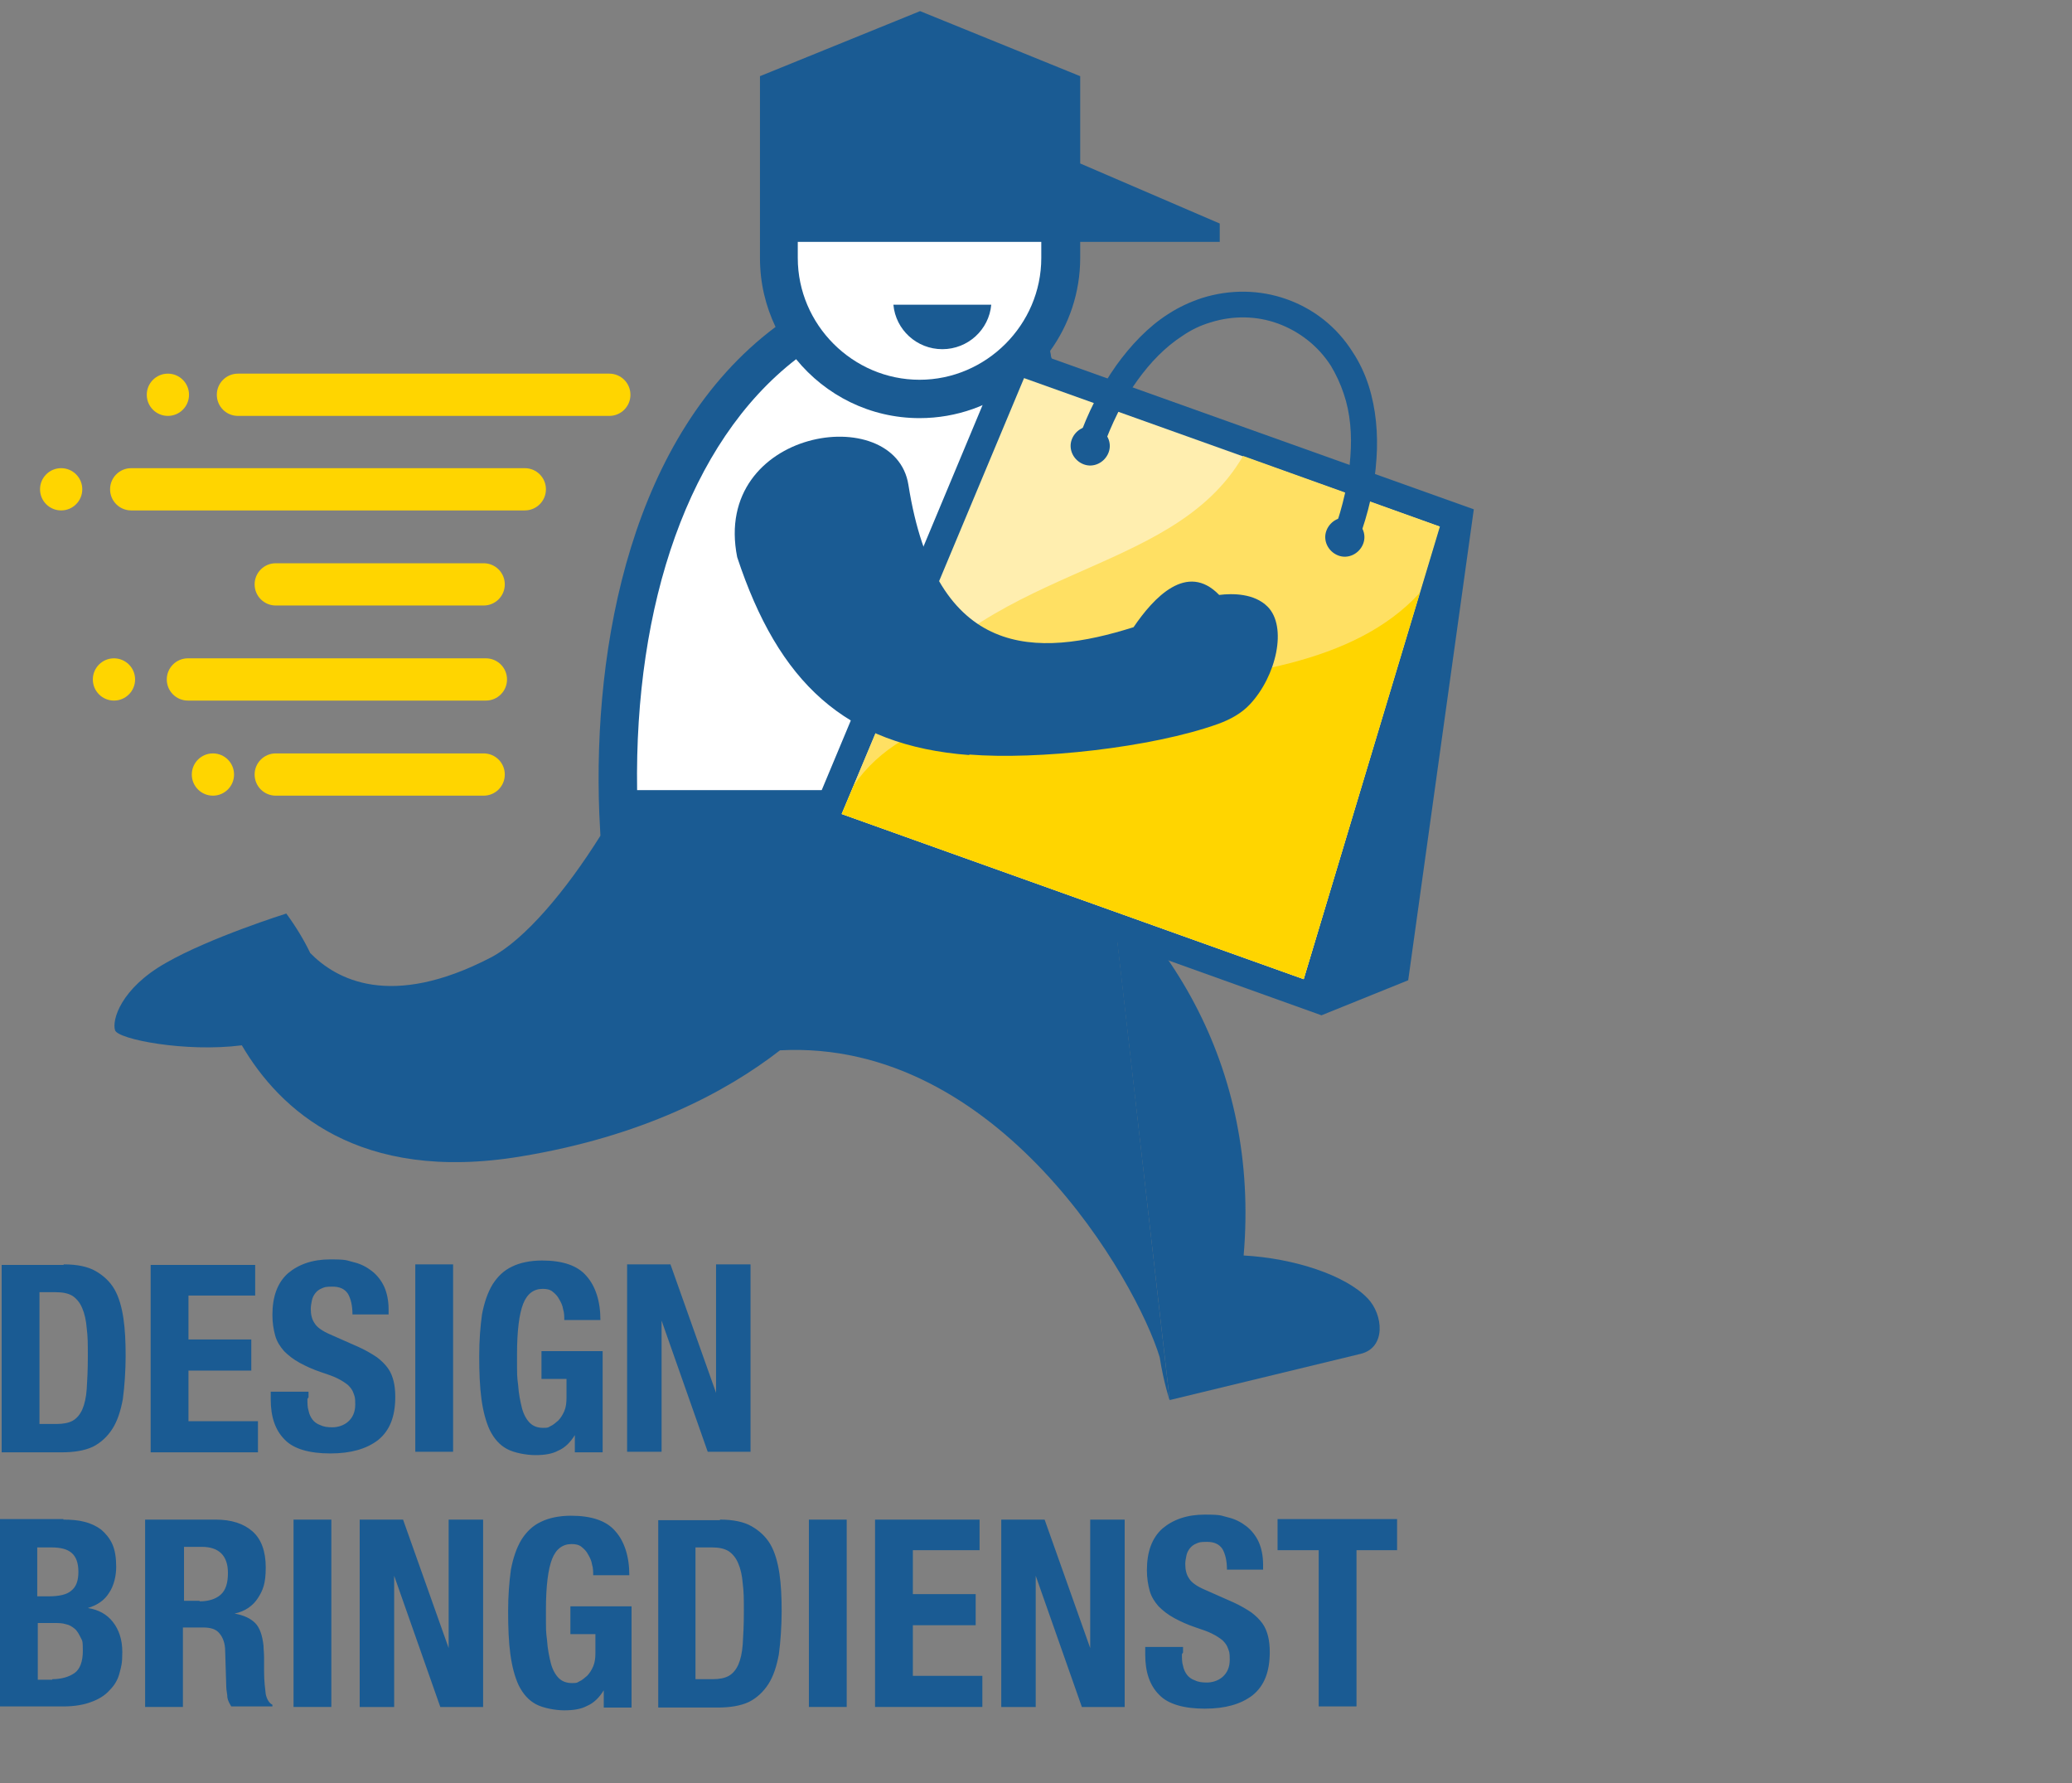 <?xml version="1.0" encoding="UTF-8"?>
<svg xmlns="http://www.w3.org/2000/svg" xmlns:xlink="http://www.w3.org/1999/xlink" version="1.1" viewBox="0 0 372.7 320.7">
  <rect x="0" y="0" width="372.7" height="320.7" fill="#808080" stroke="none"/>
  <!-- Generator: Adobe Illustrator 29.7.1, SVG Export Plug-In . SVG Version: 2.1.1 Build 8)  -->
  <defs>
    <style>
      .st0 {
        fill: none;
      }

      .st1 {
        fill: #ffe063;
      }

      .st2 {
        fill: #ffeeaf;
      }

      .st3 {
        display: none;
      }

      .st3, .st4 {
        fill: #ffd500;
      }

      .st5 {
        clip-path: url(#clippath-1);
      }

      .st6 {
        fill: #fff;
      }

      .st7 {
        fill: #1a5b93;
      }

      .st8 {
        clip-path: url(#clippath);
      }
    </style>
    <clipPath id="clippath">
      <rect class="st0" x="-23.9" y="0" width="409.8" height="352.6"></rect>
    </clipPath>
    <clipPath id="clippath-1">
      <rect class="st0" x="-23.9" y="0" width="409.8" height="352.6"></rect>
    </clipPath>
  </defs>
  <g id="Ebene_2">
    <path class="st7" d="M251.4,278.8h-7.4v28.1h-6.8v-28.1h-7.4v-5.6h21.5v5.6ZM212.6,297.5c0,.8,0,1.5.2,2.1.1.6.4,1.2.7,1.6.3.4.8.8,1.4,1,.6.3,1.3.4,2.2.4s2-.3,2.8-1c.8-.7,1.3-1.7,1.3-3.1s-.1-1.4-.3-2c-.2-.6-.5-1-1-1.5-.5-.4-1.1-.8-1.9-1.2-.8-.4-1.7-.7-2.9-1.1-1.5-.5-2.8-1.1-3.9-1.7-1.1-.6-2-1.3-2.8-2.1-.7-.8-1.3-1.7-1.6-2.8-.3-1.1-.5-2.3-.5-3.7,0-3.3.9-5.8,2.8-7.5,1.9-1.6,4.4-2.5,7.6-2.5s2.9.2,4.2.5c1.3.3,2.4.9,3.3,1.6.9.7,1.7,1.7,2.2,2.8.5,1.1.8,2.5.8,4.1v.9h-6.5c0-1.6-.3-2.8-.8-3.7-.6-.9-1.5-1.3-2.8-1.3s-1.4.1-1.9.3c-.5.2-.9.5-1.2.9-.3.4-.5.8-.6,1.3-.1.5-.2,1-.2,1.5,0,1,.2,1.9.7,2.6.4.7,1.4,1.4,2.8,2l5.2,2.3c1.3.6,2.3,1.2,3.2,1.8.8.6,1.5,1.3,2,2,.5.7.8,1.5,1,2.3.2.8.3,1.8.3,2.8,0,3.6-1,6.1-3.1,7.8-2.1,1.6-4.9,2.4-8.6,2.4s-6.6-.8-8.2-2.5c-1.7-1.7-2.5-4.1-2.5-7.2v-1.4h6.8v1ZM196.1,296.4h0v-23.1h6.2v33.7h-7.7l-8.3-23.6h0v23.6h-6.2v-33.7h7.8l8.2,23.1ZM176.2,278.8h-12v7.9h11.3v5.6h-11.3v9.1h12.5v5.6h-19.3v-33.7h18.8v5.6ZM145.5,273.3h6.8v33.7h-6.8v-33.7ZM129.5,273.3c2.4,0,4.3.4,5.7,1.2,1.4.8,2.6,1.9,3.4,3.3.8,1.4,1.3,3.2,1.6,5.2.3,2,.4,4.3.4,6.8s-.2,5.5-.5,7.7c-.4,2.2-1,4-1.9,5.4-.9,1.4-2.1,2.5-3.5,3.2-1.5.7-3.4,1-5.6,1h-10.7v-33.7h11.1ZM128.2,302c1.2,0,2.2-.2,2.9-.6.7-.4,1.3-1.1,1.7-2,.4-.9.7-2.2.8-3.7.1-1.5.2-3.5.2-5.8s0-3.6-.2-5.1c-.1-1.4-.4-2.7-.8-3.6-.4-1-1-1.7-1.7-2.2-.8-.5-1.8-.7-3.1-.7h-2.9v23.7h3ZM106.5,281.4c-.1-.7-.4-1.3-.7-1.8-.3-.6-.7-1-1.2-1.4-.5-.4-1.1-.5-1.8-.5-1.6,0-2.8.9-3.5,2.7-.7,1.8-1.1,4.8-1.1,9.1s0,3.8.2,5.5c.1,1.6.4,3,.7,4.2.3,1.1.8,2,1.4,2.6.6.6,1.4.9,2.4.9s.9-.1,1.3-.3c.5-.2.9-.6,1.4-1,.4-.4.8-1,1.1-1.7.3-.7.4-1.5.4-2.4v-3.4h-4.5v-5h11v18.2h-5v-3.1h0c-.8,1.3-1.8,2.3-3,2.8-1.1.6-2.5.8-4.1.8s-3.8-.4-5.1-1.1c-1.3-.7-2.3-1.8-3.1-3.4-.7-1.5-1.2-3.4-1.5-5.6-.3-2.2-.4-4.8-.4-7.7s.2-5.3.5-7.5c.4-2.1,1-3.9,1.9-5.4.9-1.4,2-2.5,3.5-3.2,1.4-.7,3.3-1.1,5.4-1.1,3.7,0,6.4.9,8,2.8,1.6,1.8,2.5,4.5,2.5,7.9h-6.5c0-.6,0-1.3-.2-1.9M80.7,296.4h0v-23.1h6.2v33.7h-7.7l-8.3-23.6h0v23.6h-6.2v-33.7h7.8l8.2,23.1ZM52.8,273.3h6.8v33.7h-6.8v-33.7ZM35.9,288c1.6,0,2.9-.4,3.8-1.2.9-.8,1.3-2.1,1.3-3.9,0-3.1-1.6-4.7-4.7-4.7h-3.2v9.7h2.8ZM38.8,273.3c2.8,0,5,.7,6.6,2.1,1.6,1.4,2.4,3.6,2.4,6.5s-.5,4.1-1.4,5.5c-.9,1.4-2.3,2.4-4.2,2.8h0c1.7.3,2.9.9,3.7,1.7.8.8,1.3,2.2,1.5,4.1,0,.6.1,1.3.1,2.1,0,.7,0,1.6,0,2.5,0,1.8.2,3.2.3,4.1.2.9.6,1.6,1.2,1.9v.3h-7.4c-.3-.5-.6-1-.7-1.6,0-.6-.2-1.3-.2-1.9l-.2-6.5c0-1.3-.4-2.4-1-3.1-.6-.8-1.6-1.1-3-1.1h-3.6v14.3h-6.8v-33.7h12.6ZM11.4,273.3c1.4,0,2.7.1,3.8.4,1.2.3,2.2.8,3,1.4.8.7,1.5,1.5,2,2.6.5,1.1.7,2.5.7,4.1s-.4,3.4-1.3,4.7c-.8,1.3-2.1,2.2-3.8,2.7h0c1.9.3,3.4,1.1,4.5,2.5,1.1,1.4,1.7,3.2,1.7,5.4s-.2,2.6-.5,3.8c-.3,1.2-.9,2.2-1.8,3.1-.8.9-1.9,1.6-3.3,2.1-1.3.5-3,.8-5,.8H0v-33.7h11.4ZM8.7,287.1c1.9,0,3.3-.3,4.1-1,.9-.7,1.3-1.8,1.3-3.4s-.4-2.7-1.2-3.4c-.8-.7-2-1-3.7-1h-2.5v8.8h1.9ZM9.4,302c1.6,0,3-.4,4-1.1,1-.7,1.5-2.1,1.5-4s-.1-1.8-.4-2.4c-.3-.6-.6-1.2-1.1-1.6-.5-.4-1-.7-1.6-.8-.6-.2-1.3-.2-2.1-.2h-2.9v10.2h2.6Z"></path>
    <path class="st7" d="M128.8,250.5h0v-23.1h6.2v33.7h-7.7l-8.3-23.6h0v23.6h-6.2v-33.7h7.8l8.2,23.1ZM101.3,235.5c-.1-.7-.4-1.3-.7-1.8-.3-.6-.7-1-1.2-1.4-.5-.4-1.1-.5-1.8-.5-1.6,0-2.8.9-3.5,2.7-.7,1.8-1.1,4.8-1.1,9.1s0,3.8.2,5.5c.1,1.6.4,3,.7,4.2.3,1.1.8,2,1.4,2.6.6.6,1.4.9,2.4.9s.9-.1,1.3-.3c.5-.2.9-.6,1.4-1,.4-.4.8-1,1.1-1.7.3-.7.4-1.5.4-2.4v-3.4h-4.5v-5h11v18.2h-5v-3.1h0c-.8,1.3-1.8,2.3-3,2.8-1.1.6-2.5.8-4.1.8s-3.8-.4-5.1-1.1c-1.3-.7-2.3-1.8-3.1-3.4-.7-1.5-1.2-3.4-1.5-5.6-.3-2.2-.4-4.8-.4-7.7s.2-5.3.5-7.5c.4-2.1,1-3.9,1.9-5.4.9-1.4,2-2.5,3.5-3.2,1.4-.7,3.3-1.1,5.4-1.1,3.7,0,6.4.9,8,2.8,1.6,1.8,2.5,4.5,2.5,7.9h-6.5c0-.6,0-1.3-.2-1.9M74.7,227.4h6.8v33.7h-6.8v-33.7ZM55.3,251.6c0,.8,0,1.5.2,2.1.1.6.4,1.2.7,1.6.3.4.8.8,1.4,1,.6.3,1.3.4,2.2.4s2-.3,2.8-1c.8-.7,1.3-1.7,1.3-3.1s-.1-1.4-.3-2c-.2-.6-.5-1-1-1.5-.5-.4-1.1-.8-1.9-1.2-.8-.4-1.7-.7-2.9-1.1-1.5-.5-2.8-1.1-3.9-1.7-1.1-.6-2-1.3-2.8-2.1-.7-.8-1.3-1.7-1.6-2.8-.3-1.1-.5-2.3-.5-3.7,0-3.3.9-5.8,2.8-7.5,1.9-1.6,4.4-2.5,7.6-2.5s2.9.2,4.2.5c1.3.3,2.4.9,3.3,1.6.9.7,1.7,1.7,2.2,2.8.5,1.1.8,2.5.8,4.1v.9h-6.5c0-1.6-.3-2.8-.8-3.7-.6-.9-1.5-1.3-2.8-1.3s-1.4.1-1.9.3c-.5.2-.9.5-1.2.9-.3.4-.5.8-.6,1.3-.1.5-.2,1-.2,1.5,0,1,.2,1.9.7,2.6.4.7,1.4,1.4,2.8,2l5.2,2.3c1.3.6,2.3,1.2,3.2,1.8.8.6,1.5,1.3,2,2,.5.7.8,1.5,1,2.3s.3,1.8.3,2.8c0,3.6-1,6.1-3.1,7.8-2.1,1.6-4.9,2.4-8.6,2.4s-6.6-.8-8.2-2.5c-1.7-1.7-2.5-4.1-2.5-7.2v-1.4h6.8v1ZM45.9,233h-12v7.9h11.3v5.6h-11.3v9.1h12.5v5.6h-19.3v-33.7h18.8v5.6ZM11.5,227.4c2.4,0,4.3.4,5.7,1.2,1.4.8,2.6,1.9,3.4,3.3.8,1.4,1.3,3.2,1.6,5.2.3,2,.4,4.3.4,6.8s-.2,5.5-.5,7.7c-.4,2.2-1,4-1.9,5.4-.9,1.4-2.1,2.5-3.5,3.2-1.5.7-3.4,1-5.6,1H.3v-33.7h11.1ZM10.2,256.1c1.2,0,2.2-.2,2.9-.6.7-.4,1.3-1.1,1.7-2,.4-.9.7-2.2.8-3.7.1-1.5.2-3.5.2-5.8s0-3.6-.2-5.1c-.1-1.4-.4-2.7-.8-3.6-.4-1-1-1.7-1.7-2.2-.8-.5-1.8-.7-3.1-.7h-2.9v23.7h3Z"></path>
  </g>
  <g id="Ebene_1">
    <g class="st8">
      <path class="st3" d="M120.4,345.6c0,.5,0,1.1.1,1.5,0,.5.3.8.5,1.1.2.3.6.5,1,.7.4.2.9.3,1.5.3s1.4-.2,2-.7c.6-.5.9-1.2.9-2.2s0-1-.2-1.4c-.1-.4-.4-.7-.7-1s-.8-.6-1.3-.8c-.5-.3-1.2-.5-2-.8-1.1-.4-2-.7-2.7-1.2-.8-.4-1.4-.9-1.9-1.5-.5-.6-.9-1.2-1.1-1.9-.2-.7-.4-1.6-.4-2.6,0-2.3.6-4.1,1.9-5.2,1.3-1.1,3.1-1.7,5.3-1.7s2,.1,2.9.3c.9.2,1.7.6,2.3,1.1.6.5,1.2,1.2,1.5,2,.4.8.5,1.8.5,2.9v.7h-4.6c0-1.1-.2-2-.6-2.6s-1.1-.9-2-.9-1,0-1.3.2c-.4.2-.6.4-.8.6-.2.3-.4.5-.4.9,0,.3-.1.7-.1,1,0,.7.2,1.3.5,1.8.3.5,1,1,2,1.4l3.7,1.6c.9.4,1.6.8,2.2,1.2.6.4,1,.9,1.4,1.4.3.5.6,1,.7,1.6.1.6.2,1.3.2,2,0,2.5-.7,4.3-2.2,5.4-1.4,1.1-3.4,1.7-6,1.7s-4.6-.6-5.8-1.7c-1.2-1.2-1.7-2.8-1.7-5v-1h4.8v.7ZM105,339c1.1,0,2-.3,2.6-.8.6-.5.9-1.4.9-2.7,0-2.2-1.1-3.3-3.3-3.3h-2.2v6.8h2ZM107,328.7c2,0,3.5.5,4.6,1.5,1.1,1,1.6,2.5,1.6,4.6s-.3,2.9-1,3.9c-.6,1-1.6,1.6-3,1.9h0c1.2.2,2.1.6,2.6,1.2.5.6.9,1.6,1,2.9,0,.4,0,.9,0,1.4,0,.5,0,1.1,0,1.7,0,1.3.1,2.2.2,2.9.1.7.4,1.1.9,1.4v.2h-5.1c-.2-.3-.4-.7-.5-1.1s-.1-.9-.1-1.3v-4.5c-.2-.9-.4-1.6-.8-2.2-.4-.5-1.1-.8-2.1-.8h-2.5v10h-4.8v-23.6h8.8ZM95.5,332.6h-8.4v5.5h7.9v3.9h-7.9v6.3h8.7v3.9h-13.5v-23.6h13.2v3.9ZM74.3,334.4c0-.5-.3-.9-.5-1.3-.2-.4-.5-.7-.8-1-.3-.3-.8-.4-1.2-.4-1.1,0-2,.6-2.5,1.9-.5,1.3-.8,3.4-.8,6.3s0,2.7.1,3.8c0,1.1.2,2.1.5,2.9.2.8.6,1.4,1,1.8.4.4,1,.6,1.7.6s.6,0,.9-.2c.3-.2.7-.4,1-.7.3-.3.5-.7.7-1.2.2-.5.3-1,.3-1.7v-2.4h-3.1v-3.5h7.7v12.7h-3.5v-2.2h0c-.6.9-1.3,1.6-2.1,2-.8.4-1.8.6-2.9.6s-2.6-.3-3.5-.8c-.9-.5-1.6-1.3-2.1-2.3-.5-1.1-.9-2.4-1-3.9-.2-1.6-.3-3.3-.3-5.4s.1-3.7.4-5.2c.3-1.5.7-2.7,1.3-3.7s1.4-1.8,2.4-2.3c1-.5,2.3-.8,3.8-.8,2.6,0,4.5.6,5.6,1.9,1.1,1.3,1.7,3.1,1.7,5.5h-4.6c0-.4,0-.9-.1-1.4M55.8,328.7h4.8v23.6h-4.8v-23.6ZM53.5,332.6h-5.1v19.7h-4.8v-19.7h-5.1v-3.9h15v3.9ZM30.3,332.6h-8.4v5.5h7.9v3.9h-7.9v6.3h8.7v3.9h-13.5v-23.6h13.2v3.9ZM6.9,346.2h0l3.5-17.4h4.9l-5.4,23.6H3.9l-5.4-23.6H3.5l3.3,17.4ZM-8.3,328.7H-3.5v23.6h-4.8v-23.6ZM-10.6,328.7v3.9h-8.4v5.5h7.9v3.9h-7.9v10.2h-4.8v-23.6h13.2Z"></path>
      <path class="st7" d="M210.4,251.9s-1.1-3.3-1.8-7.8c-4.1-13.6-28.9-57.3-68.3-55.2-9.8,7.6-24.8,15.5-46.7,19.1-29.1,4.8-43.3-8.4-50.1-20-10.2,1.3-22.3-1.1-22.8-2.7-.6-1.8,1-7.5,9.1-12.1,8-4.6,21.7-8.9,21.7-8.9,1.9,2.6,3.3,5,4.3,7.1,4.6,4.7,14.4,10.2,32.5.8,6.1-3.2,13.5-12,19.7-21.9l-.2-3.9c-1.2-30.4,5.8-68.2,31.7-87.6-1.8-3.8-2.8-7.9-2.8-12.4V13.7l28.8-11.7,28.8,11.7v15.7l25.1,10.8v3.3h-25.1v2.9c0,6.2-2,12-5.4,16.7"></path>
      <path class="st7" d="M188.8,63.1c7.8,29.1,8.4,57.7-4,85.2,25.4,16.4,41.8,43.6,38.9,77.5,9.2.5,18.4,3.6,22.3,7.7,2.8,2.9,3.4,8.9-1.3,10l-34.3,8.3"></path>
      <path class="st6" d="M143.2,64.6c-19.4,15-29.1,44.2-28.6,77.5h59.1c1.8.9,3.5,1.8,5.2,2.7,9.2-20.8,11.8-45.2,4.3-75.8-4.9,3.9-11.1,6.2-17.8,6.2h0c-8.9,0-16.9-4.1-22.2-10.6"></path>
      <path class="st6" d="M143.5,43.5v2.9c0,12,9.9,21.9,21.9,21.9s21.9-9.9,21.9-21.9v-2.9h-43.8ZM178.3,54.8c-.4,4.5-4.2,8-8.8,8s-8.4-3.5-8.8-8h17.6Z"></path>
    </g>
    <polygon class="st7" points="181.4 61.7 265.1 91.6 253.3 176.3 237.7 182.6 144.8 149.3 181.4 61.7"></polygon>
    <polygon class="st2" points="184.2 68 151.4 146.4 234.5 176.1 258.9 94.7 184.2 68"></polygon>
    <g class="st5">
      <path class="st1" d="M158.4,129.7l-7,16.7,83.1,29.7,24.5-81.4-35.4-12.7c-13,22.4-47.3,19-65.1,47.6"></path>
      <path class="st4" d="M153.6,141.2l-2.2,5.2,83.1,29.7,20.9-69.5c-23.7,26-83.7,8.2-101.8,34.6"></path>
      <path class="st7" d="M197.3,76.9c1.8.7,2.8,2.7,2.1,4.5-.7,1.8-2.7,2.8-4.5,2.1-1.8-.7-2.8-2.7-2.1-4.5.7-1.8,2.7-2.8,4.5-2.1M243.1,93.3c1.8.7,2.8,2.7,2.1,4.5-.7,1.8-2.7,2.8-4.5,2.1s-2.8-2.7-2.1-4.5c.7-1.8,2.7-2.8,4.5-2.1"></path>
      <path class="st7" d="M198.4,80.6c-.4,1.2-1.8,1.9-3,1.4-1.2-.4-1.9-1.8-1.4-3,1.6-4.6,3.9-9.2,6.8-13.3,2.6-3.6,5.7-6.9,9.3-9.2,2-1.3,4-2.2,6.1-2.9,5.1-1.6,10.4-1.5,15.2.2,4.8,1.7,9,4.9,11.9,9.5,1.2,1.8,2.2,3.9,2.9,6.1,1.3,4.1,1.7,8.6,1.4,13-.3,5-1.5,10-3.2,14.6-.4,1.2-1.8,1.8-3,1.4-1.2-.4-1.8-1.8-1.4-3,1.5-4.2,2.6-8.8,2.9-13.3.3-3.9,0-7.8-1.2-11.3-.6-1.8-1.4-3.5-2.3-5-2.3-3.6-5.7-6.2-9.5-7.6-3.8-1.4-8.1-1.5-12.2-.2-1.7.5-3.4,1.3-5,2.4-3.1,2-5.8,4.8-8.1,8-2.7,3.7-4.7,8-6.2,12.1"></path>
      <path class="st7" d="M174.4,135.8c-22.5-1.7-34.4-13.2-41.8-35.6-4.6-23.1,28.4-28.2,30.8-13,5,31.6,23.1,31.1,40.5,25.6,3.6-5.3,9.6-11.8,15.4-5.8,2.4-.3,6.3-.3,8.7,2.1,3.6,3.6,1.6,12.5-3.2,17.6-1.5,1.6-3.5,2.7-5.7,3.5-12,4.3-32.6,6.5-44.8,5.5"></path>
      <path class="st4" d="M23.6,84.2h70.8c2.1,0,3.8,1.7,3.8,3.8h0c0,2.1-1.7,3.8-3.8,3.8H23.6c-2.1,0-3.8-1.7-3.8-3.8h0c0-2.1,1.7-3.8,3.8-3.8M38.3,135.5h0c2.1,0,3.8,1.7,3.8,3.8s-1.7,3.8-3.8,3.8-3.8-1.7-3.8-3.8,1.7-3.8,3.8-3.8M20.5,118.4h0c2.1,0,3.8,1.7,3.8,3.8s-1.7,3.8-3.8,3.8-3.8-1.7-3.8-3.8,1.7-3.8,3.8-3.8M11,84.2h0c2.1,0,3.8,1.7,3.8,3.8s-1.7,3.8-3.8,3.8-3.8-1.7-3.8-3.8,1.7-3.8,3.8-3.8M30.2,67.2h0c2.1,0,3.8,1.7,3.8,3.8s-1.7,3.8-3.8,3.8-3.8-1.7-3.8-3.8,1.7-3.8,3.8-3.8M42.8,67.2h66.8c2.1,0,3.8,1.7,3.8,3.8s-1.7,3.8-3.8,3.8H42.8c-2.1,0-3.8-1.7-3.8-3.8s1.7-3.8,3.8-3.8M49.6,135.5h37.4c2.1,0,3.8,1.7,3.8,3.8s-1.7,3.8-3.8,3.8h-37.4c-2.1,0-3.8-1.7-3.8-3.8s1.7-3.8,3.8-3.8M33.8,118.4h53.6c2.1,0,3.8,1.7,3.8,3.8s-1.7,3.8-3.8,3.8h-53.6c-2.1,0-3.8-1.7-3.8-3.8s1.7-3.8,3.8-3.8M49.6,101.3h37.4c2.1,0,3.8,1.7,3.8,3.8s-1.7,3.8-3.8,3.8h-37.4c-2.1,0-3.8-1.7-3.8-3.8s1.7-3.8,3.8-3.8"></path>
    </g>
  </g>
</svg>
